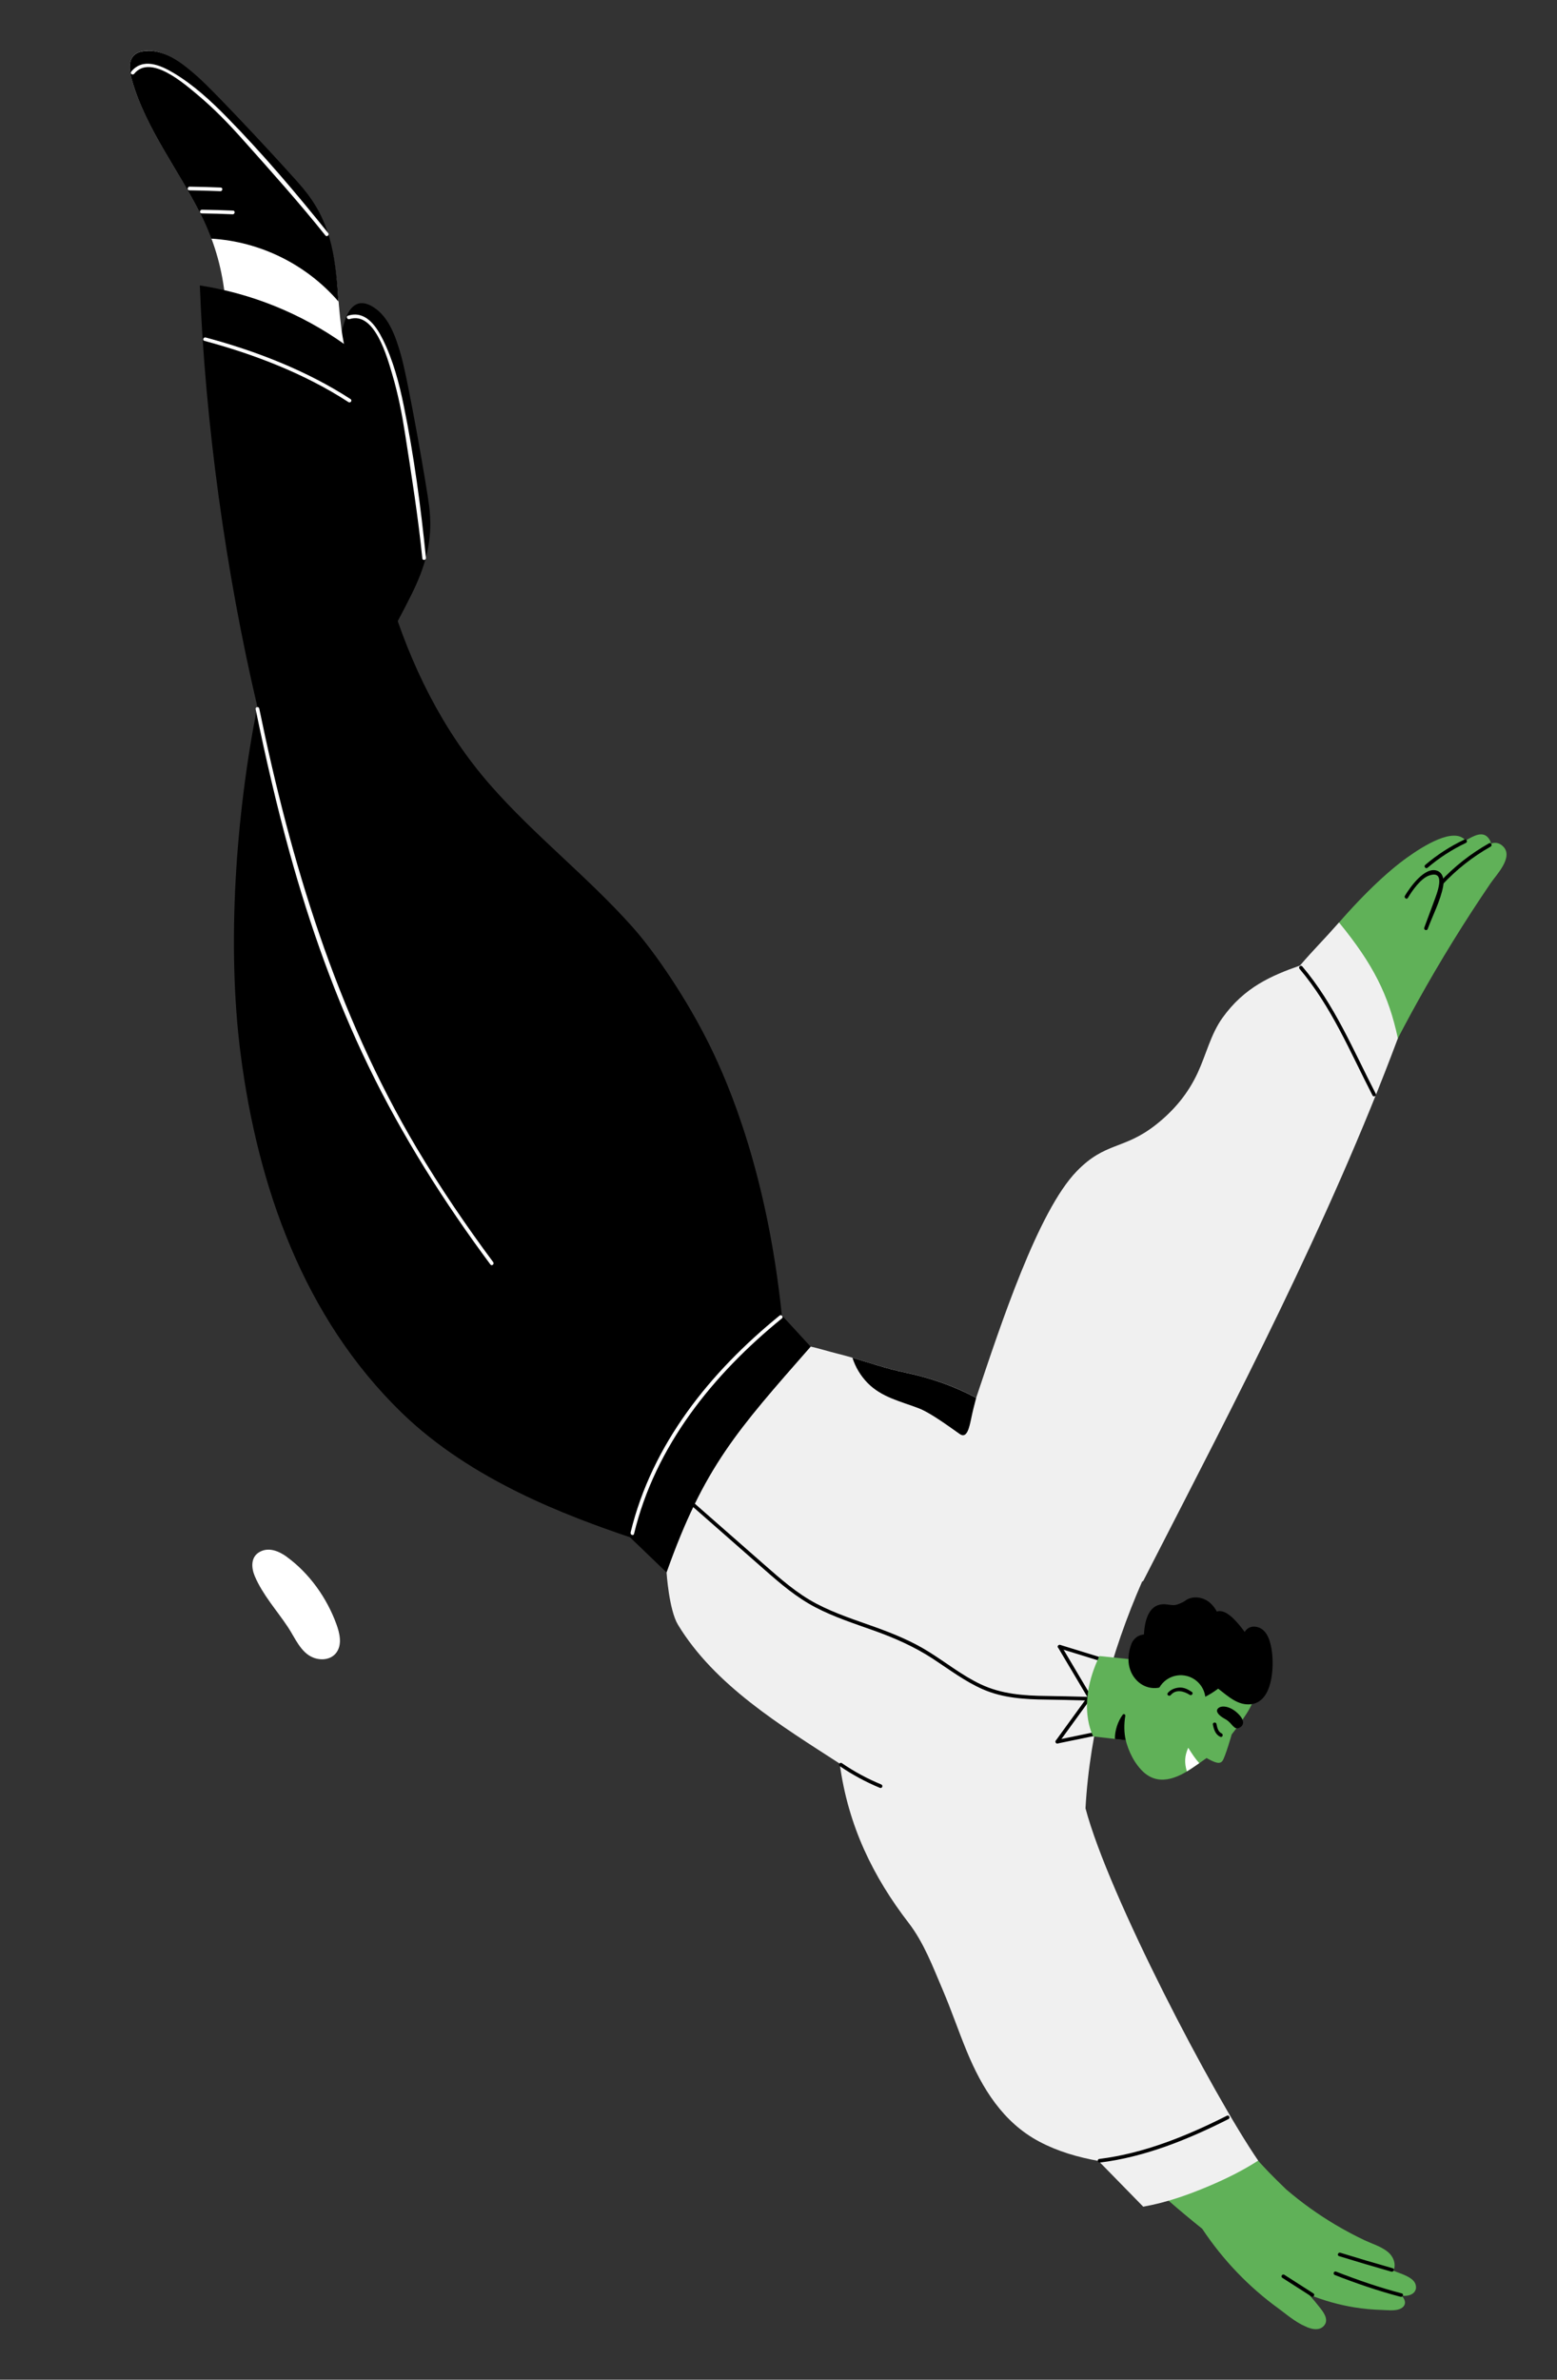 <svg width="74" height="113" viewBox="0 0 74 113" fill="none" xmlns="http://www.w3.org/2000/svg">
<rect x="0" y="0" width="74" height="113" fill="#333333" stroke="none"/>
<g clip-path="url(#clip0_415_1015)">
<g clip-path="url(#clip1_415_1015)">
<path d="M62.125 49.628C61.614 49.069 61.129 48.487 60.674 47.883C61.07 47.276 62.844 44.736 63.314 44.184C64.695 42.556 65.93 41.393 66.889 40.711C67.632 40.181 69.104 39.246 69.656 39.91C70.018 39.709 70.492 39.403 70.78 39.848C70.824 39.916 70.851 39.984 70.864 40.054C71.062 39.989 71.267 40.011 71.453 40.206C71.934 40.716 71.112 41.545 70.847 41.935C69.611 43.749 68.457 45.615 67.391 47.533C66.499 49.134 65.67 50.77 64.9 52.433C63.912 51.541 62.992 50.575 62.127 49.629L62.125 49.628Z" fill="#60B158"/>
<path d="M68.434 41.879C69.119 41.147 69.898 40.535 70.771 40.043C70.868 39.987 70.941 40.148 70.845 40.202C69.985 40.687 69.219 41.292 68.546 42.014C68.471 42.095 68.361 41.961 68.436 41.882L68.434 41.879Z" fill="black"/>
<path d="M67.738 41.069C68.305 40.587 68.924 40.187 69.598 39.867C69.698 39.82 69.773 39.976 69.671 40.025C69.011 40.338 68.406 40.73 67.848 41.204C67.764 41.276 67.651 41.142 67.737 41.071L67.738 41.069Z" fill="black"/>
<path d="M17.748 14.586C18.517 15.065 18.839 16.092 19.067 16.899C19.403 18.082 20.298 23.19 20.398 24.048C20.562 25.427 20.331 26.524 19.772 27.776C19.535 28.306 19.005 29.322 18.656 29.941C17.535 27.857 17.304 25.069 15.432 23.7C15.499 23.392 15.556 23.078 15.598 22.758C15.921 20.296 15.622 17.703 16.364 15.306C16.571 14.631 16.966 14.096 17.747 14.583L17.748 14.586Z" fill="black"/>
<path d="M16.536 14.992C17.359 14.727 17.871 15.466 18.194 16.117C18.686 17.107 18.971 18.196 19.191 19.272C19.677 21.637 20.001 24.087 20.244 26.489C20.256 26.601 20.083 26.629 20.073 26.519C19.873 24.539 19.558 22.564 19.252 20.598C19.106 19.657 18.922 18.716 18.65 17.801C18.405 16.974 17.811 14.765 16.609 15.153C16.504 15.187 16.43 15.029 16.535 14.995L16.536 14.992Z" fill="white"/>
<path d="M7.029 2.408C7.934 2.393 8.757 3.117 9.314 3.745C10.142 4.682 10.794 5.566 11.505 6.585C11.876 7.117 12.294 7.609 12.803 8.015C13.301 8.411 13.855 8.737 14.328 9.164C16.361 11.012 15.831 14.018 16.377 16.468C16.035 16.296 15.701 16.11 15.362 15.971C14.561 15.644 13.746 15.356 12.938 15.047C12.201 14.762 11.468 14.522 10.721 14.34C10.714 14.273 10.707 14.207 10.699 14.14C10.566 12.839 10.238 11.629 9.674 10.446C8.605 8.201 6.946 6.183 6.261 3.766C6.068 3.084 6.109 2.423 7.029 2.408Z" fill="white"/>
<path d="M7.026 2.411C7.934 2.395 8.762 3.086 9.391 3.641C10.314 4.455 13.844 8.266 14.396 8.932C15.657 10.454 15.94 11.929 16.087 14.319C14.561 12.55 12.358 11.468 10.042 11.332C9.931 11.036 9.806 10.742 9.67 10.451C8.602 8.204 6.942 6.188 6.26 3.77C6.067 3.088 6.109 2.425 7.027 2.414L7.026 2.411Z" fill="black"/>
<path d="M11.058 10.175C10.566 10.153 10.075 10.14 9.581 10.133C9.47 10.132 9.488 9.958 9.599 9.959C10.091 9.965 10.584 9.979 11.076 10.001C11.188 10.005 11.169 10.178 11.058 10.175Z" fill="white"/>
<path d="M10.473 9.079C9.98 9.058 9.489 9.044 8.995 9.038C8.884 9.036 8.902 8.862 9.013 8.864C9.505 8.87 9.998 8.884 10.49 8.905C10.602 8.909 10.583 9.082 10.473 9.079Z" fill="white"/>
<path d="M59.501 102.266C60.133 102.99 60.435 103.289 61.125 103.959C61.857 104.585 62.64 105.149 63.471 105.641C63.922 105.909 64.386 106.155 64.862 106.381C65.22 106.548 65.638 106.671 65.951 106.923C66.229 107.146 66.371 107.526 66.225 107.819C66.513 107.953 67.159 108.107 67.275 108.464C67.402 108.855 67.027 109.072 66.608 109.004C66.816 109.21 66.869 109.495 66.533 109.639C66.292 109.743 65.905 109.692 65.657 109.685C65.227 109.672 64.799 109.633 64.374 109.564C63.633 109.445 62.915 109.238 62.219 108.962C62.41 109.18 62.596 109.401 62.772 109.629C62.949 109.858 63.161 110.187 62.912 110.45C62.398 110.993 61.165 109.909 60.79 109.636C59.35 108.598 58.115 107.303 57.138 105.832C56.088 104.992 55.072 104.11 54.091 103.194C55.799 102.852 57.836 102.797 59.5 102.273L59.501 102.266Z" fill="#60B158"/>
<path d="M66.564 109.062C65.499 108.783 64.463 108.425 63.438 108.027C63.333 107.986 63.395 107.825 63.501 107.866C64.524 108.266 65.561 108.622 66.626 108.902C66.735 108.929 66.672 109.092 66.564 109.062Z" fill="black"/>
<path d="M66.126 107.867C65.295 107.632 64.468 107.387 63.64 107.131C63.533 107.099 63.596 106.936 63.702 106.97C64.528 107.225 65.357 107.471 66.189 107.706C66.296 107.736 66.233 107.899 66.126 107.867Z" fill="black"/>
<path d="M62.326 109.045C61.865 108.749 61.403 108.454 60.942 108.159C60.849 108.097 60.95 107.957 61.043 108.018C61.504 108.314 61.965 108.609 62.427 108.904C62.52 108.965 62.419 109.106 62.326 109.045Z" fill="black"/>
<path d="M66.438 49.302C63.138 58.126 58.65 66.653 54.75 74.262C54.616 74.524 54.482 74.785 54.347 75.047C54.334 75.076 54.309 75.092 54.282 75.1C52.808 78.457 51.792 82.203 51.591 85.866C52.68 89.989 57.639 99.45 59.799 102.596C59.039 103.08 58.301 103.445 57.485 103.792C56.493 104.213 55.45 104.586 54.334 104.783C54.01 104.453 52.898 103.316 52.208 102.611C51.23 102.435 50.275 102.16 49.392 101.692C47.669 100.777 46.675 99.162 45.95 97.408C45.548 96.435 45.212 95.439 44.797 94.47C44.332 93.381 43.908 92.246 43.185 91.308C41.505 89.128 40.307 86.707 39.909 83.744C37.102 81.931 33.962 80.022 32.221 77.148C31.794 76.442 31.68 74.666 31.68 74.666C31.68 74.666 31.131 73.387 30.895 72.7C30.855 72.583 31.166 72.144 31.206 72.26C31.208 72.266 31.21 72.273 31.212 72.279C33.316 69.642 35.297 66.908 37.15 64.089C37.099 64.04 37.099 63.87 37.189 63.856C38.095 63.724 38.884 64.05 39.828 64.284C40.907 64.55 41.907 64.947 42.998 65.168C44.197 65.412 45.335 65.811 46.395 66.373C47.567 62.875 49.331 57.519 51.169 55.621C52.541 54.204 53.4 54.614 54.934 53.41C55.793 52.734 56.461 51.936 56.923 50.942C57.325 50.077 57.543 49.111 58.1 48.333C59.141 46.879 60.415 46.331 61.783 45.849C62.456 45.066 62.864 44.681 63.64 43.803C65.263 45.784 65.999 47.251 66.436 49.301L66.438 49.302Z" fill="#F0F0F0"/>
<path d="M41.823 84.896C41.15 84.618 40.514 84.275 39.913 83.864C39.821 83.801 39.922 83.66 40.014 83.724C40.601 84.125 41.225 84.463 41.883 84.734C41.987 84.777 41.925 84.938 41.821 84.895L41.823 84.896Z" fill="black"/>
<path d="M50.179 82.651C50.666 81.98 51.156 81.307 51.643 80.636C51.708 80.545 51.851 80.647 51.784 80.737C51.297 81.408 50.807 82.081 50.319 82.752C50.254 82.843 50.111 82.742 50.179 82.651Z" fill="black"/>
<path d="M52.233 82.384C51.577 82.519 50.923 82.653 50.267 82.788C50.158 82.81 50.128 82.64 50.237 82.617C50.894 82.482 51.547 82.348 52.203 82.213C52.312 82.191 52.342 82.361 52.233 82.384Z" fill="black"/>
<path d="M50.441 78.152C50.955 79.02 51.473 79.888 51.987 80.757C52.043 80.854 51.886 80.925 51.829 80.83C51.315 79.961 50.797 79.094 50.283 78.225C50.227 78.128 50.384 78.057 50.441 78.152Z" fill="black"/>
<path d="M52.252 78.861C51.612 78.665 50.971 78.468 50.332 78.27C50.225 78.238 50.288 78.075 50.394 78.109C51.034 78.305 51.675 78.502 52.314 78.7C52.42 78.732 52.357 78.895 52.252 78.861Z" fill="black"/>
<path d="M53.362 80.756C52.149 80.779 50.938 80.717 49.724 80.704C48.694 80.694 47.668 80.632 46.71 80.214C45.861 79.842 45.119 79.277 44.347 78.772C43.464 78.195 42.528 77.782 41.538 77.428C40.596 77.092 39.64 76.786 38.751 76.32C37.867 75.859 37.116 75.221 36.37 74.566C34.555 72.976 32.743 71.385 30.929 69.793C30.847 69.72 30.945 69.578 31.03 69.653C32.787 71.193 34.543 72.735 36.3 74.275C37.089 74.968 37.876 75.665 38.812 76.156C39.699 76.621 40.658 76.926 41.599 77.264C42.481 77.581 43.342 77.935 44.138 78.432C44.962 78.944 45.726 79.559 46.606 79.976C47.598 80.445 48.66 80.521 49.74 80.532C50.952 80.544 52.166 80.608 53.379 80.584C53.491 80.583 53.472 80.754 53.361 80.758L53.362 80.756Z" fill="black"/>
<path d="M16.368 16.343C16.832 20.358 17.331 24.404 18.509 28.285C19.504 31.563 21.02 34.67 23.29 37.263C25.393 39.667 27.939 41.638 30.063 44.021C31.125 45.212 32.639 47.421 33.745 49.67C34.65 51.51 36.467 55.754 37.159 62.46C37.159 62.46 37.906 63.265 38.528 63.946C35.023 67.94 33.457 69.66 31.68 74.667L29.941 72.996C26.979 71.991 22.431 70.312 19.113 67.104C14.42 62.562 12.247 56.329 11.435 50.043C10.767 44.856 11.211 38.683 12.23 33.55C10.732 27.197 9.746 20.041 9.497 13.554C11.972 13.938 14.317 14.889 16.366 16.342L16.368 16.343Z" fill="black"/>
<path d="M54.032 82.693L51.962 82.454C51.962 82.454 51.12 80.998 52.253 78.636L54.401 78.86L54.032 82.693Z" fill="#60B158"/>
<path d="M56.011 76.678C56.548 76.313 57.968 76.139 58.92 77.282C59.78 78.314 60.23 79.861 59.239 81.381C58.249 82.901 57.714 83.229 56.727 83.911C55.956 84.446 55.008 84.87 54.233 84.032C53.352 83.079 53.253 81.548 53.436 80.728C53.62 79.907 53.962 78.073 56.013 76.679L56.011 76.678Z" fill="#60B158"/>
<path d="M56.466 75.928C56.658 75.843 56.866 75.831 57.073 75.882C57.427 75.968 57.667 76.221 57.833 76.523C57.869 76.512 57.905 76.504 57.947 76.501C58.378 76.481 58.871 77.105 59.156 77.492C59.274 77.297 59.485 77.192 59.751 77.258C60.257 77.382 60.392 78.001 60.452 78.436C60.547 79.148 60.493 80.785 59.479 80.921C58.849 81.005 58.39 80.564 57.896 80.185C57.486 80.49 57.007 80.761 56.546 80.781C55.894 80.81 55.855 80.293 55.632 79.851C55.629 79.857 55.626 79.863 55.619 79.868C55.158 80.281 54.477 80.245 54.041 79.809C53.554 79.323 53.546 78.615 53.791 78.016C53.796 78.006 53.953 77.641 54.368 77.614C54.408 76.869 54.633 76.106 55.422 76.182C55.781 76.217 55.807 76.282 56.24 76.066C56.319 76.027 56.378 75.966 56.461 75.928L56.466 75.928Z" fill="black"/>
<path d="M53.504 82.635L52.988 82.572C52.983 82.183 53.12 81.748 53.361 81.42C53.402 81.363 53.493 81.403 53.483 81.474C53.418 81.854 53.419 82.277 53.505 82.633L53.504 82.635Z" fill="black"/>
<path d="M58.542 82.352C58.542 82.352 58.226 83.452 58.098 83.618C57.968 83.782 57.762 83.719 57.276 83.44C56.789 83.161 58.541 82.354 58.541 82.354L58.542 82.352Z" fill="#60B158"/>
<path d="M56.3 81.88C55.659 81.977 55.058 81.538 54.958 80.897C54.86 80.257 55.298 79.659 55.94 79.56C56.581 79.463 57.181 79.902 57.281 80.543C57.379 81.183 56.941 81.781 56.3 81.88Z" fill="#60B158"/>
<path d="M58.926 82.028C58.635 82.192 58.581 81.817 58.233 81.631C57.916 81.458 57.762 81.27 57.882 81.131C58.029 80.964 58.446 80.999 58.815 81.345C59.159 81.669 59.138 81.912 58.925 82.031L58.926 82.028Z" fill="black"/>
<path d="M56.543 80.479C56.272 80.302 55.888 80.197 55.642 80.49C55.57 80.575 55.429 80.475 55.502 80.389C55.637 80.23 55.836 80.15 56.041 80.134C56.275 80.117 56.454 80.217 56.644 80.338C56.737 80.4 56.636 80.54 56.543 80.479Z" fill="black"/>
<path d="M58 82.474C57.765 82.364 57.694 82.129 57.645 81.891C57.622 81.782 57.795 81.753 57.816 81.862C57.849 82.029 57.89 82.23 58.061 82.31C58.161 82.356 58.1 82.52 57.999 82.471L58 82.474Z" fill="black"/>
<path d="M56.998 83.722C56.911 83.782 56.822 83.844 56.726 83.909C56.622 83.979 56.516 84.049 56.408 84.113C56.283 83.688 56.301 83.388 56.472 82.992C56.69 83.331 56.776 83.469 56.996 83.721L56.998 83.722Z" fill="white"/>
<path d="M23.308 60.044C21.105 57.08 19.124 53.953 17.514 50.63C15.937 47.375 14.726 43.962 13.764 40.482C13.143 38.233 12.62 35.959 12.15 33.674C12.127 33.565 12.3 33.536 12.321 33.645C13.826 40.943 15.972 48.069 19.804 54.515C20.918 56.386 22.142 58.187 23.441 59.933C23.508 60.023 23.373 60.134 23.308 60.044Z" fill="white"/>
<path d="M29.97 72.773C30.983 68.575 33.754 65.15 37.052 62.469C37.138 62.398 37.25 62.534 37.163 62.602C33.885 65.267 31.14 68.663 30.134 72.834C30.109 72.944 29.945 72.88 29.973 72.772L29.97 72.773Z" fill="white"/>
<path d="M16.561 19.093C14.498 17.752 12.083 16.82 9.715 16.186C9.607 16.157 9.669 15.996 9.777 16.026C12.161 16.663 14.585 17.603 16.664 18.953C16.757 19.015 16.656 19.155 16.563 19.094L16.561 19.093Z" fill="white"/>
<path d="M52.243 102.517C54.375 102.253 56.409 101.423 58.313 100.464C58.413 100.414 58.486 100.572 58.387 100.622C56.472 101.589 54.419 102.425 52.273 102.688C52.162 102.702 52.134 102.529 52.243 102.517Z" fill="black"/>
<path d="M65.232 52.015C64.166 49.949 63.282 47.796 61.762 46.002C61.691 45.915 61.824 45.805 61.895 45.891C63.423 47.694 64.315 49.862 65.388 51.941C65.44 52.041 65.281 52.111 65.23 52.014L65.232 52.015Z" fill="black"/>
<path d="M6.235 3.404C6.783 2.733 7.615 3.087 8.239 3.458C9.189 4.023 10.017 4.785 10.788 5.571C12.482 7.296 14.085 9.183 15.598 11.069C15.668 11.158 15.534 11.267 15.465 11.18C14.22 9.624 12.882 8.132 11.554 6.645C10.883 5.891 10.175 5.159 9.399 4.51C8.743 3.963 7.15 2.555 6.376 3.505C6.306 3.591 6.165 3.49 6.235 3.404Z" fill="white"/>
<path d="M67.691 44.05C67.841 43.647 67.991 43.241 68.141 42.837C68.271 42.486 68.773 41.28 67.921 41.574C67.525 41.712 67.12 42.287 66.913 42.636C66.856 42.731 66.715 42.63 66.772 42.535C67.01 42.138 67.719 41.131 68.303 41.347C68.606 41.46 68.641 41.815 68.588 42.092C68.461 42.769 68.093 43.468 67.854 44.113C67.816 44.217 67.652 44.156 67.693 44.051L67.691 44.05Z" fill="black"/>
<path d="M42.999 65.172C44.197 65.415 45.335 65.815 46.395 66.378C46.304 66.71 46.223 67.042 46.154 67.377C46.069 67.772 45.957 68.33 45.621 68.098C45.117 67.747 44.224 67.082 43.644 66.863C42.8 66.544 41.892 66.342 41.239 65.674C40.899 65.329 40.657 64.918 40.514 64.472C41.34 64.714 42.142 64.996 43 65.17L42.999 65.172Z" fill="black"/>
<path d="M13.631 73.927C14.704 74.707 15.536 75.88 15.987 77.119C16.139 77.534 16.274 78.074 15.993 78.465C15.741 78.816 15.262 78.859 14.883 78.708C14.288 78.472 14.018 77.76 13.681 77.257C13.154 76.465 12.48 75.722 12.108 74.841C11.937 74.435 11.909 73.921 12.354 73.685C12.789 73.452 13.267 73.662 13.632 73.925L13.631 73.927Z" fill="white"/>
</g>
</g>
<defs>
<clipPath id="clip0_415_1015">
<rect width="74" height="113" fill="white"/>
</clipPath>
<clipPath id="clip1_415_1015">
<rect width="75" height="100" fill="white" transform="translate(97.297 44.148) rotate(114.929)"/>
</clipPath>
</defs>
</svg>

